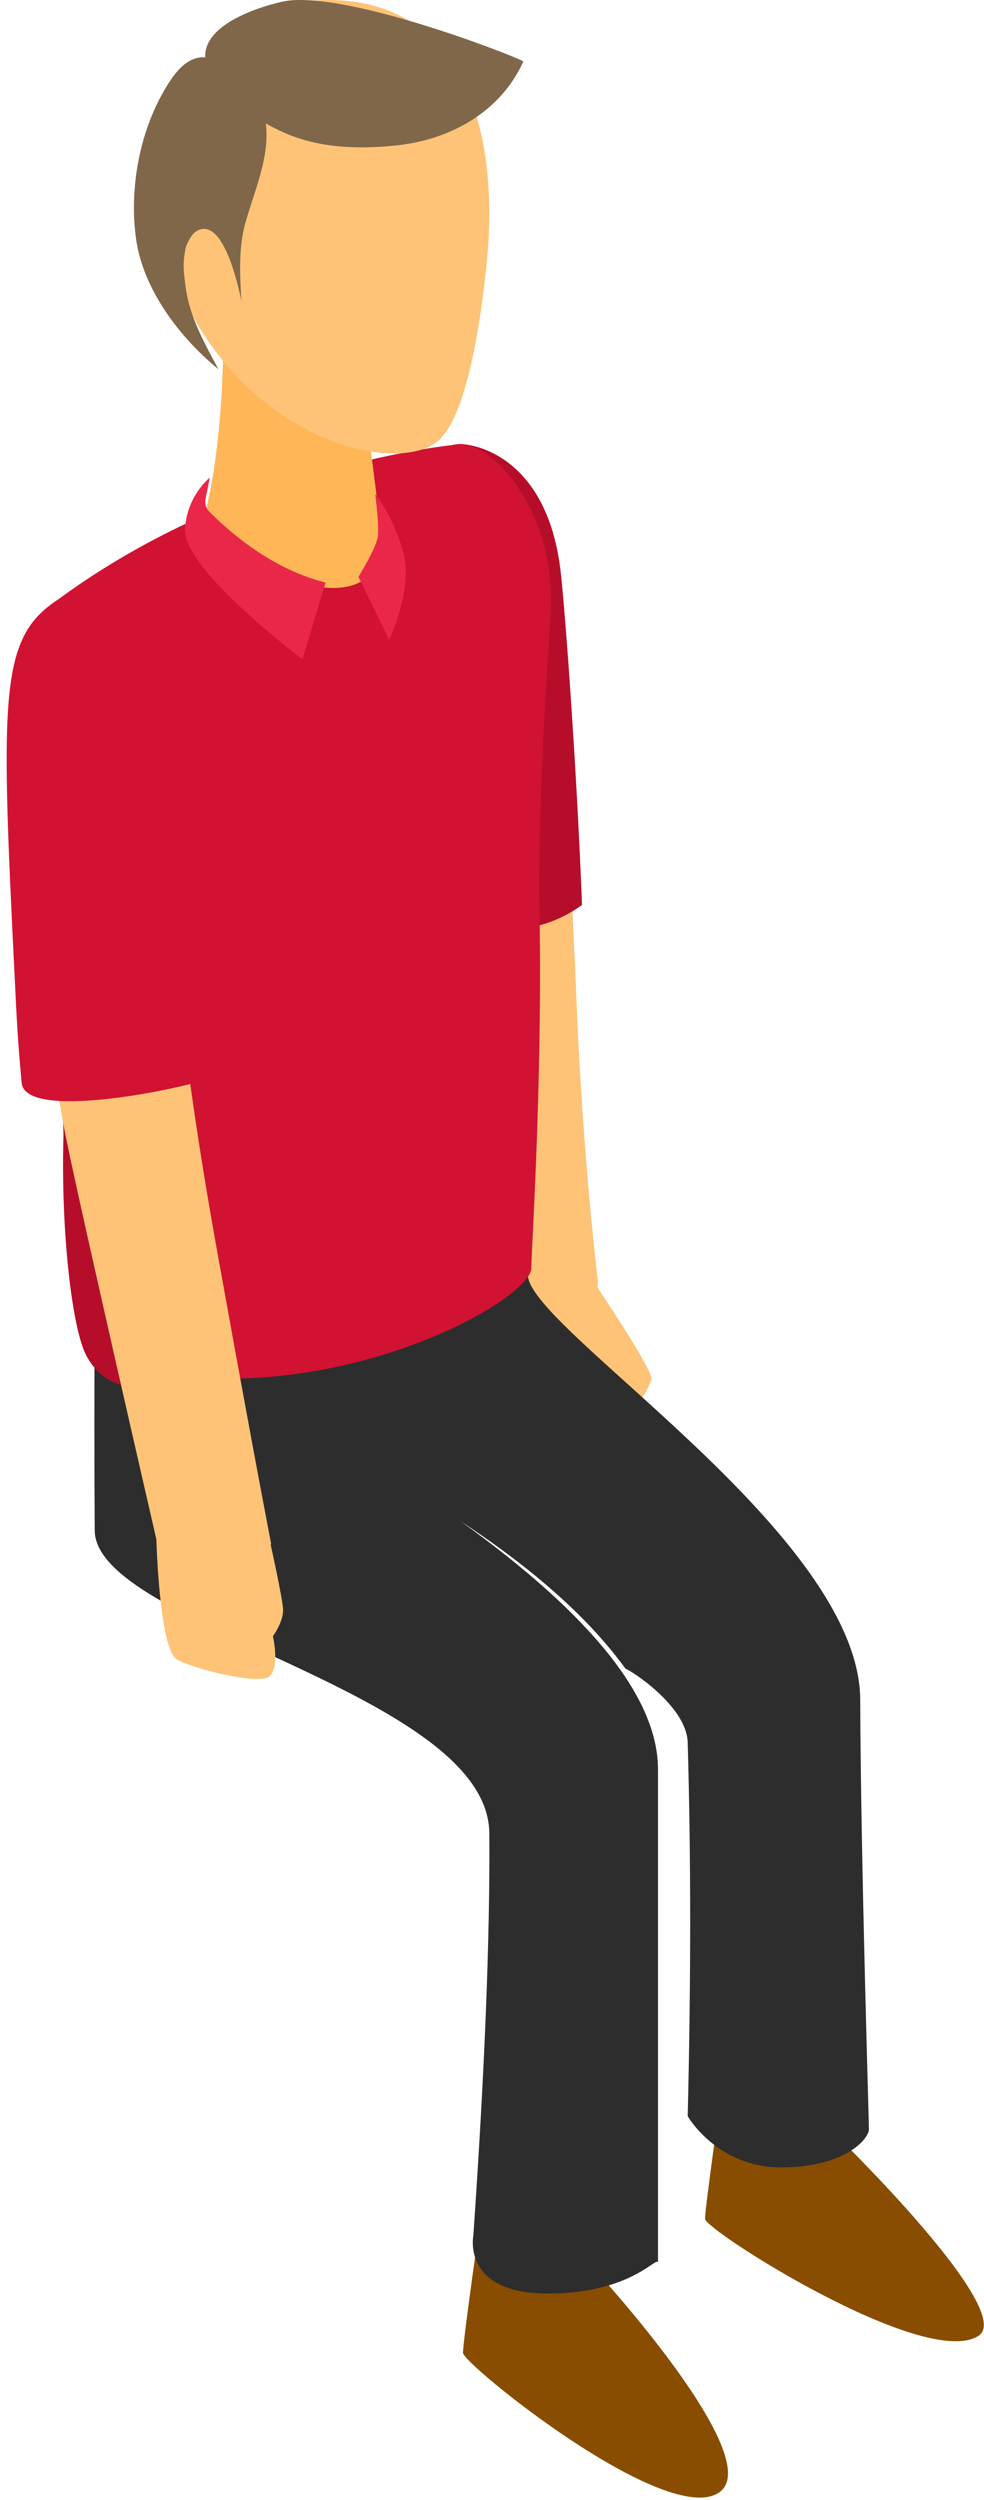<?xml version="1.0" encoding="UTF-8"?>
<svg width="39px" height="99px" viewBox="0 0 39 99" version="1.1" xmlns="http://www.w3.org/2000/svg" xmlns:xlink="http://www.w3.org/1999/xlink">
    <!-- Generator: Sketch 52.6 (67491) - http://www.bohemiancoding.com/sketch -->
    <title>man2</title>
    <desc>Created with Sketch.</desc>
    <g id="Welcome" stroke="none" stroke-width="1" fill="none" fill-rule="evenodd">
        <g id="About" transform="translate(-1266, -2829)">
            <g id="man2" transform="translate(1262, 2829)">
                <path d="M24.956,51.458 C24.956,51.458 24.503,55.64 24.761,55.899 C25.019,56.157 26.207,56.879 26.492,56.877 C26.777,56.876 28.868,56.066 29.114,55.517 C29.326,55.045 29.178,53.856 28.586,53.143 C27.906,52.324 28.001,50.88 28.001,50.88 L24.956,51.458 Z" id="Path" fill="#FEC377" transform="translate(26.943, 53.879) scale(-1, 1) rotate(28) translate(-26.943, -53.879) "></path>
                <g id="Group" transform="translate(32.426, 90.982) scale(-1, 1) translate(-32.426, -90.982) translate(21.852, 82.965)" fill="#884D01">
                    <path d="M5.768,1.68 C5.768,1.68 -1.31,8.574 0.225,9.538 C2.364,10.879 11.056,5.343 11.056,4.899 C11.056,4.455 10.44,0.14 10.44,0.14 L5.768,1.68 Z" id="Path"></path>
                    <path d="M15.362,6.985 C15.362,6.985 8.529,14.419 10.506,15.739 C12.605,17.141 20.65,10.648 20.65,10.204 C20.65,9.759 20.035,5.445 20.035,5.445 L15.362,6.985 Z" id="Path"></path>
                </g>
                <path d="M26.163,21.616 C25.662,21.563 22.696,22.138 22.123,26.675 C21.917,28.309 21.512,34.104 21.298,39.563 C21.053,45.818 20.443,50.767 20.443,50.767 C20.443,52.194 22.963,53.263 24.013,52.216 C24.171,52.059 25.964,44.532 26.038,38.145 C26.132,29.977 29.651,21.984 26.163,21.616 Z" id="Path" fill="#FEC377" transform="translate(24.072, 37.124) scale(-1, 1) translate(-24.072, -37.124) "></path>
                <path d="M21.707,50.558 C21.537,49.5 21.386,49.5 21.252,50.558 C20.976,52.756 8.11,60.801 8.086,67.304 C8.063,73.716 7.741,83.943 7.741,84.318 C7.741,84.693 8.687,85.826 11.224,85.826 C13.762,85.826 14.924,83.798 14.924,83.798 C14.793,78.466 14.793,73.533 14.924,68.998 C14.966,67.532 17.273,66.084 17.385,66.084 C18.815,64.111 20.998,62.161 23.932,60.234 C18.711,63.981 16.101,67.259 16.101,70.068 C16.101,75.607 16.101,82.124 16.101,89.62 C16.101,89.239 17.062,90.822 20.474,90.822 C23.886,90.822 23.42,88.533 23.42,88.533 C22.969,82.021 22.757,76.71 22.786,72.602 C22.825,67.015 38.399,64.391 38.426,60.604 C38.443,58.165 38.443,55.186 38.426,51.67 L21.707,50.558 Z" id="Path" fill="#2D2D2D" transform="translate(23.09, 70.293) scale(-1, 1) translate(-23.09, -70.293) "></path>
                <g id="Group" transform="translate(16.168, 36.254) scale(-1, 1) translate(-16.168, -36.254) translate(5.241, 17.43)">
                    <path d="M4.955,0.159 C4.447,0.106 1.384,0.537 0.865,5.281 C0.684,6.939 0.247,12.802 0.03,18.329 C0.029,18.354 0.028,18.379 0.027,18.404 C1.332,19.368 3.124,19.662 4.734,19.217 C4.785,18.436 4.819,17.657 4.828,16.894 C4.924,8.624 8.486,0.532 4.955,0.159 Z" id="Path" fill="#B60E2A"></path>
                    <path d="M2.039,32.848 C2.039,32.15 1.597,25.531 1.709,18.789 C1.802,13.131 1.237,7.546 1.263,6.138 C1.327,2.648 3.529,0.178 4.817,0.156 C4.817,0.156 13.825,0.895 21.349,6.73 C21.349,6.73 20.558,35.964 19.557,36.303 C11.305,39.093 2.373,34.371 2.039,32.848 Z" id="Path" fill="#D11232"></path>
                </g>
                <path d="M9.491,44.98 C9.479,44.552 9.694,40.874 9.678,40.469 C9.579,40.459 8.522,44.705 8.434,44.694 C8.206,39.17 7.612,35.86 7.145,33.465 L6.328,55.016 C7.206,54.915 8.003,54.722 8.571,53.706 C9.139,52.689 9.6,48.814 9.491,44.98 Z" id="Path" fill="#B60E2A" transform="translate(8.003, 44.24) scale(-1, 1) translate(-8.003, -44.24) "></path>
                <path d="M12.703,15.636 C12.703,15.636 12.229,19.205 12.003,21.166 C11.835,22.616 12.77,23.611 14.784,23.183 C17.681,22.567 19.131,20.87 19.131,20.87 C18.204,17.758 18.264,13.246 18.264,13.246 L12.703,15.636 Z" id="Path" fill="#FFB657" transform="translate(15.557, 18.265) scale(-1, 1) translate(-15.557, -18.265) "></path>
                <g id="Group" transform="translate(15.531, 22.658) scale(-1, 1) translate(-15.531, -22.658) translate(10.949, 18.824)" fill="#EA2748">
                    <path d="M7.956,0.882 C7.956,0.882 8.054,1.202 7.818,1.437 C7.269,1.985 5.514,3.678 3.208,4.244 L4.127,7.279 C4.127,7.279 8.858,3.742 8.78,2.136 C8.716,0.812 7.799,0.091 7.799,0.091 L7.956,0.882 Z" id="Path"></path>
                    <path d="M1.243,0.741 C1.243,0.741 0.585,1.51 0.142,2.982 C-0.301,4.454 0.692,6.515 0.692,6.515 L1.905,4.017 C1.905,4.017 1.202,2.877 1.139,2.435 C1.075,1.992 1.243,0.741 1.243,0.741 Z" id="Path"></path>
                </g>
                <path d="M10.609,9.615 C10.609,9.615 11.057,16.32 12.674,17.517 C14.291,18.715 19.359,17.567 22.178,12.783 C24.53,8.791 23.549,0.963 18.494,0.133 C12.589,-0.837 10.254,3.615 10.609,9.615 Z" id="Path" fill="#FEC377" transform="translate(16.983, 8.978) scale(-1, 1) translate(-16.983, -8.978) "></path>
                <g id="Group" transform="translate(17.052, 7.339) scale(-1, 1) translate(-17.052, -7.339) translate(9.164, 0)" fill="#806749">
                    <path d="M9.607,5.285 C8.227,5.877 6.669,5.916 5.176,5.752 C3.031,5.516 1.082,4.394 0.196,2.432 C0.632,2.176 7.447,-0.463 9.777,0.071 C10.89,0.327 13.092,1.084 12.777,2.487 C12.501,3.715 10.7,4.815 9.607,5.285 Z" id="Path"></path>
                    <path d="M10.549,4.284 C10.044,5.732 10.766,7.28 11.194,8.752 C11.557,10.005 11.398,11.32 11.328,12.623 C11.529,11.736 11.603,11.528 11.949,10.687 C12.21,10.052 12.593,9.382 13.091,9.381 C13.639,9.38 13.635,10.036 13.637,10.582 C13.641,12.141 13.023,13.253 12.28,14.624 C13.842,13.346 15.282,11.434 15.551,9.437 C15.821,7.439 15.409,5.2 14.363,3.461 C13.909,2.706 13.317,2.001 12.393,2.366 C11.612,2.674 10.822,3.502 10.549,4.284 Z" id="Path"></path>
                </g>
                <g id="Group" transform="translate(9.838, 44.857) scale(-1, 1) rotate(11) translate(-9.838, -44.857) translate(4.904, 22.547)">
                    <g id="Group-15" transform="translate(0, 0)">
                        <path d="M3.258,38.823 C3.258,38.823 3.18,41.373 3.252,41.86 C3.324,42.346 3.851,42.83 3.851,42.83 C3.851,42.83 3.803,44.008 4.261,44.348 C4.72,44.687 7.375,43.401 7.782,42.984 C8.355,42.399 7.653,38.177 7.653,38.177 C7.653,38.177 3.922,36.692 3.258,38.823 Z" id="Path" fill="#FEC377"></path>
                        <path d="M5.164,6.294 C5.164,6.294 2.363,6.957 2.229,10.281 C2.096,13.605 2.965,16.688 3.112,27.512 C3.222,35.546 3.222,39.223 3.222,39.223 C3.222,39.223 4.501,40.589 7.653,38.178 C7.653,38.178 8.167,23.329 8.134,21.368 C7.928,9.158 7.38,7.626 5.164,6.294 Z" id="Path" fill="#FEC377"></path>
                        <path d="M8.348,19.892 C8.394,18.215 8.351,16.673 8.341,16.176 C8.088,3.558 8.013,1.975 4.9,0.595 C4.9,0.595 1.675,1.276 1.526,4.71 C1.383,8.007 1.128,10.233 1.365,20.366 C2.804,20.678 8.373,21.373 8.348,19.892 Z" id="Path" fill="#D11232" transform="translate(4.819, 10.7) rotate(-7) translate(-4.819, -10.7) "></path>
                    </g>
                </g>
                <path d="M11.279,12.81 C11.279,12.81 11.807,9.113 12.905,9.064 C13.68,9.029 14.017,10.625 13.448,11.852 C12.878,13.079 11.279,14.223 11.279,14.223 L11.279,12.81 Z" id="Path" fill="#FEC377" transform="translate(12.506, 11.643) scale(-1, 1) translate(-12.506, -11.643) "></path>
            </g>
        </g>
    </g>
</svg>